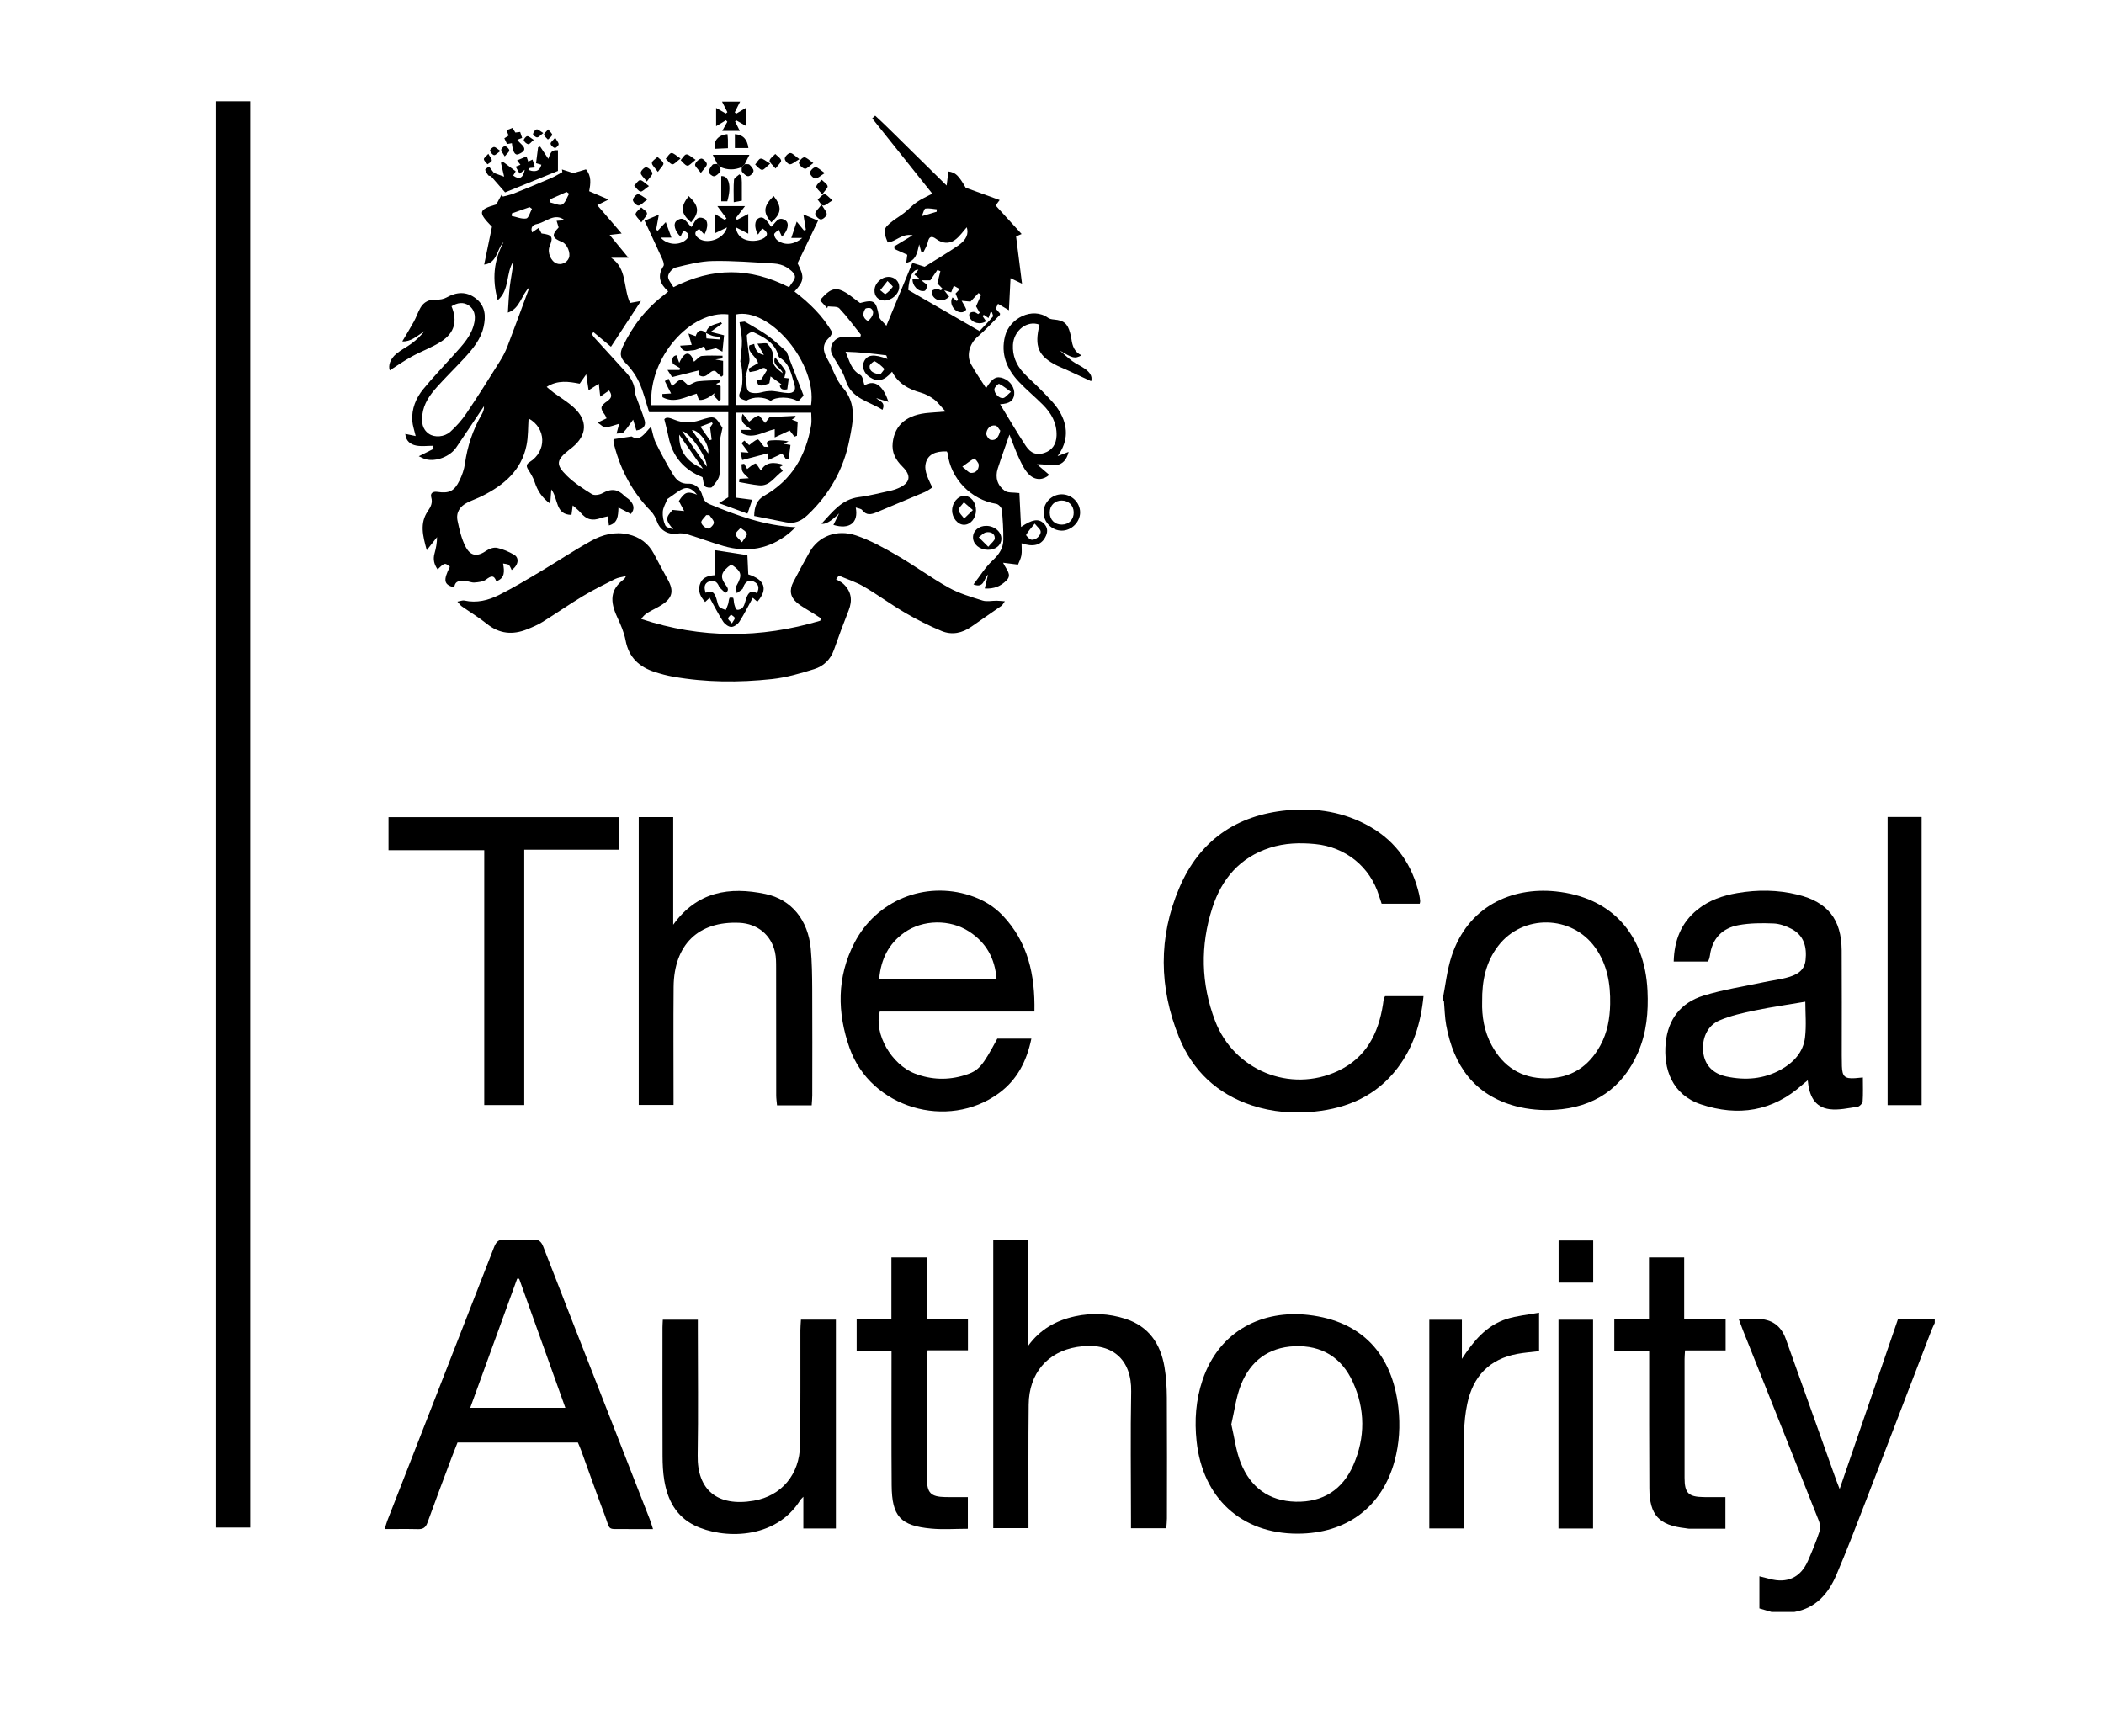 <?xml version="1.0" encoding="UTF-8"?>
<svg xmlns="http://www.w3.org/2000/svg" version="1.1" viewBox="0 0 1469.168 1212.579">
  <!-- Generator: Adobe Illustrator 28.7.0, SVG Export Plug-In . SVG Version: 1.2.0 Build 136)  -->
  <g>
    <g id="Layer_1">
      <g>
        <path d="M150.989,70.729h23.782v996.057h-23.782V70.729Z"/>
        <path d="M1236.989,1125.73c-2.684-.782-5.368-1.565-8.444-2.462v-22.428c2.678.67,4.876,1.171,7.047,1.77,12.366,3.411,21.772-.911,26.881-12.644,2.854-6.553,5.613-13.175,7.86-19.95.79-2.381.642-5.593-.289-7.947-17.489-44.23-35.162-88.387-52.788-132.563-.916-2.295-1.755-4.62-3.2-8.436h12.966q14.925,0,19.932,13.927c11.808,33.037,23.589,66.084,35.389,99.124.594,1.664,1.274,3.296,2.231,5.757,13.713-39.939,27.14-79.047,40.842-118.954h25.573v2.997c-.817,1.813-1.724,3.591-2.436,5.443-15.446,40.156-30.818,80.341-46.325,120.474-6.465,16.731-12.892,33.489-19.925,49.985-5.573,13.071-14.279,23.223-29.314,25.907h-16Z"/>
        <path d="M369.741,200.503c-5.835,5.485-6.458,14.902-15.1,17.803.437-6.247.618-12.277,1.345-18.24.717-5.882,1.986-11.698,2.571-17.663-5.455,8.269-2.506,20.006-10.994,27.23-4.013-14.31-2.896-27.699,4.106-40.626-4.989,5.041-4.27,14.661-13.593,15.784,1.855-9.001,3.594-17.442,5.444-26.42-9.893-10.155-9.626-11.923,3.054-15.608,1.228-2.276,2.446-4.534,3.664-6.791.303.444.605.888.908,1.333,2.572-.718,5.234-1.21,7.699-2.196,8.778-3.51,17.516-7.124,26.208-10.841,2.639-1.129,5.083-2.716,7.616-4.093-.096-.617-.192-1.233-.288-1.85,2.422.772,4.844,1.544,7.992,2.547,2.3-.68,5.442-1.609,8.784-2.598,3.943,4.722,3.27,9.797,2.237,15.256,4.175,1.8,8.21,3.54,13.53,5.834-3.468,1.735-5.978,2.99-7.853,3.928,5.373,6.249,10.971,12.761,17.008,19.782-2.4.281-5.376.63-8.381.983,3.868,4.704,8.079,9.824,13.123,15.958h-12.107c11.297,7.504,8.312,20.819,13.251,31.55,2.347-.428,5.014-.914,7.592-1.384-6.926,10.573-13.76,21.007-20.941,31.969-3.693-3.083-7.951-6.637-12.208-10.19-.404.429-.809.858-1.213,1.287.691.95,1.302,1.973,2.086,2.838,7.163,7.894,14.342,15.774,21.547,23.629,3.702,4.036,6.306,8.501,6.597,14.166.091,1.763.923,3.509,1.531,5.222,1.732,4.879,3.791,9.661,5.205,14.628,1.075,3.778-1.352,6.206-5.809,6.877-.72-2.417-1.432-4.803-2.252-7.553-2.723,3.674-4.486,6.556-6.792,8.908-.881.899-3.002.584-4.814.861.742-2.73,1.323-4.865,1.878-6.904-3.524.982-6.547,2.29-9.641,2.488-1.531.098-3.193-1.852-5.43-3.28,2.568-1.218,4.309-2.044,6.227-2.954-.534-1.172-.707-1.822-1.079-2.327-3.602-4.881-3.43-6.18,1.828-9.911,2.597-1.843,3.518-3.801.993-7.264-1.835,1.298-3.552,2.512-6.146,4.347-.341-3.102-.646-5.881-.989-9.009-1.945,1.241-4.028,2.57-7.129,4.548-.616-4.107-1.127-7.517-1.672-11.151-1.534,2.195-3.014,4.312-4.574,6.544-7.639-1.467-15.172-2.711-23.036,2.236,1.898,1.573,3.277,2.83,4.77,3.932,4.685,3.458,9.764,6.473,14.055,10.359,10.002,9.059,9.502,19.416-.896,27.925-.773.633-1.577,1.228-2.36,1.849-8.825,6.998-9.448,10.138-1.497,17.961,5.125,5.043,11.36,9.071,17.508,12.895,1.696,1.055,5.282.493,7.282-.618,6.114-3.399,10.59-3.098,15.488,1.846,1.042,1.052,2.452,1.739,3.495,2.789,3.052,3.073,3.904,6.368.959,9.811-2.745-1.426-5.275-2.74-8.675-4.506-.246,6.134-.505,10.896-6.677,12.534-.216-2.009-.412-3.836-.687-6.39-1.814.433-3.343.661-4.776,1.165-6.371,2.24-10.201,1.172-14.453-3.889-1.293-1.539-2.972-2.753-5.335-4.896-.395,2.95-.621,4.633-.886,6.611-11.464-.053-9.058-11.354-14.093-17.762-.255,3.479-.447,6.099-.732,9.987-5.975-4.358-8.955-9.298-10.902-15.222-.986-3.001-2.694-5.821-4.412-8.508-1.44-2.251-1.603-3.789.882-5.343,12.191-7.625,11.665-23.781-.693-30.499-.423,6.129-.203,12.504-1.408,18.597-3.48,17.592-15.745,27.933-30.919,35.534-3.418,1.712-7.062,2.972-10.485,4.676-5.18,2.58-7.993,6.953-6.798,12.632,1.315,6.251,2.762,12.746,5.709,18.312,3.58,6.76,8.375,6.849,14.597,2.522,1.991-1.385,5.125-2.382,7.365-1.885,4.096.907,8.132,2.686,11.792,4.795,3.876,2.233,3.048,7.389-1.651,10.688-.665-1.243-1.069-2.725-2.032-3.569-.781-.684-2.234-.602-3.964-.989.917,5.464,1.486,10.193-4.759,12.427-1.605-4.659-3.808-3.723-7.114-1.231-2.072,1.561-5.322,1.871-8.095,2.092-2.074.165-4.216-.908-6.356-1.074-3.572-.278-7.268-.458-7.753,4.489-7.322-1.849-7.889-4.847-3.102-14.381-3.367-3.008-3.702-2.947-8.542,1.814-2.405-3.459-3.323-6.95-2.176-11.062,1.038-3.72,1.757-7.53,1.765-11.492-2.164,2.755-4.328,5.51-7.172,9.129-2.777-10.089-5.04-18.823.757-27.294,2.027-2.962,3.512-5.736,2.367-9.68-.807-2.782,1.17-4.194,4.204-3.753,8.308,1.208,11.879-.42,15.54-7.94,1.792-3.682,3.234-7.741,3.797-11.774,1.702-12.207,5.504-23.605,11.641-34.266.966-1.679,1.77-3.451,1.65-5.841-1.12,1.649-2.248,3.292-3.358,4.947-5.334,7.948-10.615,15.931-16.008,23.838-4.304,6.311-13.942,10.088-21.125,8.296-1.634-.408-3.141-1.325-5.029-2.148,3.895-1.943,7.106-3.544,10.317-5.146l-.454-2.164c-3.907,0-7.925.573-11.69-.157-3.942-.764-7.241-3.139-7.598-8.15,2.41.505,4.535.951,7.241,1.518-.924-4.025-2.135-7.309-2.357-10.658-.554-8.374,2.542-15.856,7.69-22.146,6.842-8.359,14.363-16.163,21.588-24.209,6.011-6.694,12.332-13.198,14.098-22.54.868-4.589.043-8.856-3.873-11.609-3.949-2.776-8.153-1.894-12.108.517,4.252,10.346,2.186,18.578-7.301,24.703-6.38,4.12-13.726,6.715-20.418,10.395-5.4,2.97-10.468,6.543-15.42,9.681-1.094-3.241.098-7.811,4.622-11.592,3.292-2.752,7.284-4.652,10.737-7.235,3.282-2.455,6.269-5.304,8.914-8.609-5.102,3.433-9.687,7.604-15.514,7.195,2.837-4.815,5.619-9.284,8.137-13.898,1.667-3.054,2.745-6.434,4.461-9.456,2.436-4.291,6.248-6.084,11.297-5.824,2.296.118,4.942-.341,6.922-1.445,7.079-3.95,13.918-4.486,20.538.631,6.763,5.227,7.094,12.48,5.393,19.956-1.99,8.747-7.615,15.442-13.521,21.827-6.219,6.724-12.788,13.128-18.905,19.939-5.03,5.601-9.4,11.688-10.318,19.555-.611,5.236-.092,10.064,4.659,13.313,3.875,2.649,10.676,2.304,14.927-1.537,4.152-3.752,7.981-8.065,11.11-12.7,8.007-11.862,15.613-23.997,23.226-36.118,2.115-3.368,4.042-6.939,5.462-10.643,5.285-13.787,10.322-27.669,15.452-41.515ZM394.371,153.803c-7.25-5.572-12.974,1.385-19.494,2.65-2.84.551-4.608,2.459-3.314,5.828,1.475-1.011,2.875-1.97,4.55-3.118.895,1.687,1.489,2.807,2.056,3.876,7.461.892,8.326,2.342,5.562,9.167-1.641,4.052.922,10.239,4.883,11.79,3.314,1.298,7.308-.492,8.639-3.871,1.353-3.434-1.269-9.715-4.616-11.059-7.181-2.884-7.663-4.826-2.554-10.243-.403-1.317-.804-2.628-1.409-4.605,2.318-.169,4.007-.292,5.697-.415ZM371.469,145.841c-.552-.395-1.105-.791-1.657-1.186l-12.328,4.358c-.075.59-.15,1.18-.225,1.769,3.427.721,7.002,2.33,10.219,1.794,1.659-.276,2.681-4.368,3.991-6.736ZM397.37,135.299c-.574-.416-1.147-.833-1.721-1.249-3.796,1.687-7.592,3.374-11.389,5.061.03.769.061,1.538.091,2.307,2.8.578,6.266,2.427,8.225,1.402,2.285-1.195,3.254-4.903,4.793-7.52Z"/>
        <path d="M661.135,315.251c-8.226-.302-13.122,2.371-14.614,7.859-1.119,4.117-.089,8.227,4.513,17.318-1.687,1.041-3.329,2.359-5.195,3.155-11.179,4.77-22.431,9.372-33.613,14.137-3.804,1.621-7.19,2.469-10.215-1.535-.748-.99-2.666-1.098-4.466-1.767,2.096,10.7-4.393,15.576-15.59,12.173,1.223-2.488,2.416-4.915,3.964-8.065q-8.2,8.159-12.3,7.241c7.691-8.241,14.034-17.07,26.206-18.618,7.724-.982,15.314-3.032,22.95-4.672,1.454-.312,2.873-.868,4.25-1.449,8.494-3.582,9.724-8.654,3.169-15.126-4.818-4.757-7.642-9.916-6.829-16.821,1.49-12.667,10.157-19.729,25.672-20.811,3.132-.218,6.26-.494,11.231-.89-3.32-3.57-5.386-6.488-8.111-8.526-2.744-2.053-5.993-3.766-9.284-4.689-8.514-2.388-15.716-6.342-19.956-14.577-5.56,6.455-10.115,7.464-15.681,3.735-4.117-2.758-5.708-7.551-3.727-11.231,2.404-4.468,6.762-4.923,16.162-1.408-.391-1.128-.575-2.513-.929-2.558-9.33-1.183-18.678-2.228-28.314-2.476,2.775,6.354,3.916,12.776,10.377,16.249,1.784.959,1.994,4.841,2.875,7.244,8.267-5.027,13.703,2.294,16.737,11.51-3.183-.981-5.886-1.813-8.588-2.646,2.204,2.171,6.804,2.726,4.378,8.197-9.525-6.104-21.835-7.648-25.799-20.918-1.864-6.24-6.229-11.716-9.315-17.614-2.818-5.386,1.403-12.252,7.502-12.338,4.056-.057,8.112-.011,12.169-.011.127-.524.254-1.049.381-1.573-4.956-6.193-9.624-12.658-15.057-18.401-1.493-1.578-5.27-.999-7.999-1.41-.15.423-.3.846-.451,1.269-1.639-1.789-3.277-3.579-5.1-5.568,4.136-4.517,8.239-9.383,14.439-7.07,4.929,1.839,9.032,5.888,13.613,9.033,9.884-2.633,11.15-1.562,13.17,9.291.407,2.188,3.028,3.965,5.177,6.607,6.243-15.085,12.086-29.202,18.166-43.893,2.423.762,5.361,1.685,8.552,2.688,7.723-4.85,15.762-9.549,23.411-14.814,6.027-4.149,7.393-8.397,6.009-12.756-2.476,2.723-4.915,6.446-8.294,8.854-4.099,2.921-8.831,2.446-13.047-.69-3.09-2.299-4.956-1.975-5.857,2.239-.536,2.507-2.097,4.795-3.198,7.181-.456-.135-.911-.269-1.367-.404-.367-1.312-.734-2.624-1.468-5.244-1.403,6.055-2.251,11.36-9.063,12.932.321-2.418.586-4.415.753-5.676-3.143-1.417-6.003-2.706-8.862-3.995-.107-.598-.214-1.196-.322-1.794,3.92-2.373,7.84-4.745,12.96-7.844-7.676-1.476-11.806,4.626-17.437,5.05-3.438-8.543-3.195-9.786,3.403-14.945,2.618-2.047,5.552-3.692,8.157-5.754,3.038-2.404,5.684-5.335,8.849-7.536,3.078-2.141,6.598-3.648,10.718-5.859-14.033-17.585-27.987-35.069-41.941-52.554.688-.632,1.375-1.264,2.063-1.896,8.423,7.704,16.398,15.912,24.578,23.884,8.187,7.978,16.301,16.031,25.319,24.911.509-4.1.865-6.974,1.222-9.847,5.005.692,7.133,2.769,12.093,11.376,8.067,2.925,15.495,5.618,23.706,8.595-1.223,1.638-2.306,3.09-2.826,3.786,5.904,6.478,11.788,12.934,18.158,19.924-1.638.701-3.169,1.356-3.873,1.657,1.351,10.74,2.688,21.374,4.157,33.05-2.779-1.339-5.287-2.547-8.031-3.869-.345,6.9-.696,13.924-1.12,22.409-2.808-1.663-5.057-2.995-7.613-4.509-.355.758-.94,2.006-1.586,3.387,1.081,1.227,2.048,2.325,2.962,3.362-.039.447.063.9-.113,1.076-5.132,5.112-10.026,10.507-15.523,15.197-5.486,4.681-8.046,12.826-4.539,19.267,3.066,5.629,6.815,10.887,10.471,16.636,4.467-7.249,7.264-8.694,12.174-6.828,4.774,1.815,8.008,6.687,7.462,11.242-.538,4.49-3.338,6.425-9.858,6.814,5.954,9.726,11.684,19.601,17.96,29.115,3.565,5.403,7.83,6.589,12.849,4.921,5.497-1.826,8.399-5.976,8.61-12.086.304-8.81-3.692-15.75-9.642-21.702-5.413-5.415-11.351-10.32-16.617-15.866-8.488-8.94-12.861-19.427-9.714-31.931,3.122-12.403,19.068-20.697,30.044-12.793,1.11.799,2.754,1.056,4.183,1.181,6.753.59,9.464,2.767,11.178,9.283.38,1.446.775,2.904.969,4.382.63,4.786,2.071,9.067,7.037,11.357-4.718,2.532-6.106,2.088-15.174-3.386,2.889,2.48,5.638,5.152,8.707,7.384,2.815,2.047,6.123,3.417,8.942,5.459,2.978,2.157,5.357,4.871,4.254,8.599-6.01-2.784-11.827-5.492-17.658-8.17-1.966-.903-4.009-1.644-5.945-2.604-13.331-6.611-16.237-13.34-12.45-28.688-8.397-3.359-18.021,3.912-18.556,14.122-.385,7.37,2.237,13.824,7.097,19.168,4.246,4.668,9.186,8.701,13.53,13.288,4.215,4.451,8.851,8.789,11.898,13.997,5.815,9.938,6.501,20.391-1.348,31.209,3.055-1.178,4.993-1.926,7.681-2.962-1.25,5.42-4.248,8.784-8.916,9.281-3.994.426-8.172-.869-13.164-.622,2.883,2.485,5.767,4.97,8.573,7.389-3.982,3.506-9.333,4.156-13.851-.005-3.099-2.855-5.11-7.099-6.982-11.021-2.545-5.334-4.494-10.952-6.962-17.106-3.054,8.831-5.758,16.241-8.169,23.744-2.004,6.236-.209,11.845,4.938,15.532,2.196,1.573,5.927,1.008,10.168,1.576.348,7.089.747,15.207,1.162,23.654,7.859-5.321,12.107-5.984,15.746-2.576,3.191,2.989,3.042,6.462,1.027,10.002-3.036,5.333-8.28,6.725-16.408,3.987,0,2.951.35,5.737-.103,8.386-.416,2.429-1.699,4.71-2.385,6.497-3.771-.473-6.472-.811-10.417-1.306,2.441,5.093,6.354,8.303,2.419,12.313-3.983,4.059-8.779,6.102-15.216,5.68.79-3.37,1.418-6.05,2.282-9.733-3.188,3.346-2.785,9.728-10.16,6.893,4.412-5.666,8.214-11.992,13.421-16.799,4.54-4.191,7.402-8.597,7.434-14.509.038-6.973-.345-13.973-1.065-20.907-.158-1.519-2.351-3.809-3.878-4.053-17.577-2.802-31.893-17.555-33.976-35.412-.036-.307-.267-.591-.565-1.218ZM649.579,195.774h-6.177c2.172,1.875,3.91,2.687,3.95,3.574.059,1.297-.884,3.613-1.779,3.815-4.281.965-8.719-3.678-8.383-8.626,1.409.225,2.786.446,4.164.666.124-.299.248-.597.372-.896-1.005-.775-2.01-1.55-3.206-2.473.894-1.106,1.769-2.188,2.771-3.428-3.746-.564-6.496,5.101-7.107,14.073,16.383,9.449,32.917,18.985,49.786,28.715,3.31-3.518,6.45-6.694,9.328-10.092.423-.5-.365-2.054-.671-3.097-.031-.107-.602-.056-.893-.076-.478,1.331-.948,2.642-1.503,4.189-1.347-.935-2.295-1.593-3.244-2.251l-.93.824c.824,1.209,1.648,2.417,2.479,3.635-3.87,2.769-9.92,1.297-11.556-2.893-.315-.808-.327-2.259.171-2.733.682-.65,2.025-.966,3.01-.842.995.125,1.9.963,2.844,1.489.381-.291.762-.581,1.142-.872-.958-1.686-1.917-3.371-2.585-4.547,1.221-2.776,2.381-5.414,3.54-8.052-.614-.404-1.227-.807-1.841-1.211-2.1,2.244-4.199,4.488-5.592,5.976-2.301-.219-4.077-.389-6.176-.589,1.555,2.793,2.613,4.329,3.186,6.028.118.35-1.496,1.731-2.451,1.916-4.536.878-8.976-4.258-7.779-8.846.122-.468.414-.892.689-1.467,1.277,1.146,2.036,1.828,2.795,2.509.385-.217.769-.434,1.154-.651-.582-1.434-1.164-2.867-1.84-4.534.755-.799,1.717-1.819,2.935-3.109-1.61-.891-2.858-1.581-4.188-2.317-.684,1.748-1.247,3.183-1.79,4.57-1.396-.402-2.415-.695-4.893-1.408,1.812,2.319,2.637,3.375,3.451,4.418-3.726,3.709-8.83,3.49-11.429-.578-.596-.933-.818-2.742-.295-3.569.494-.78,2.182-1.003,3.37-1.083.852-.057,1.746.527,2.621.825.352-.392.703-.784,1.055-1.177-1.299-1.343-2.597-2.686-3.531-3.652.699-2.859,1.395-5.709,2.091-8.559-.692-.269-1.383-.538-2.075-.808-1.609,2.325-3.218,4.65-4.992,7.213ZM698.468,300.743c-.866-.957-2-3.373-3.444-3.575-3.66-.512-5.916,2.222-6.33,5.484-.18,1.413,1.693,4.196,3.034,4.481,3.752.799,5.551-1.919,6.741-6.39ZM671.958,325.888c2.941,2.265,4.315,4.195,5.851,4.333,3.573.321,5.669-2.284,5.647-5.539-.011-1.579-2.832-4.626-3.116-4.484-2.511,1.256-4.738,3.079-8.382,5.69ZM705.911,273.614c-3.522-2.484-5.731-4.359-8.263-5.547-.481-.226-3.033,2.147-3.248,3.535-.468,3.017,3.456,6.969,6.208,6.361,1.477-.327,2.639-2.081,5.302-4.349ZM614.681,261.523c.806-1.087,3.056-3.632,2.823-3.884-1.939-2.097-4.2-4.028-6.71-5.358-.511-.271-3.538,2.168-3.577,3.415-.122,3.867,2.968,5.041,7.464,5.826ZM722.518,365.65c-2.665,3.329-4.644,5.429-6.003,7.873-.219.394,2.175,3.102,3.621,3.377,3.065.582,7.058-3.173,6.492-5.959-.297-1.462-1.976-2.644-4.11-5.29ZM606.028,224.208c3.856-3.182,4.795-6.901,2.18-8.777-.889-.638-3.608-.415-4.048.3-1.863,3.032-2.023,6.136,1.868,8.477ZM654.047,147.863l.09-1.689c-2.654-.252-5.368-.914-7.928-.536-.901.133-1.426,2.813-2.586,5.337,4.523-1.35,7.473-2.23,10.424-3.111Z"/>
        <path d="M583.807,404.569c1.69,1.025,3.612,1.802,5.03,3.119,5.667,5.266,6.593,11.481,3.742,18.64-3.615,9.075-7.018,18.241-10.244,27.462-2.402,6.867-7.303,11.472-13.779,13.494-9.626,3.005-19.503,5.898-29.474,6.967-23.058,2.473-46.205,2.386-69.161-1.695-4.244-.754-8.452-1.884-12.56-3.201-10.935-3.504-18.303-10.148-20.529-22.102-1.047-5.624-3.456-11.095-5.885-16.34-5.017-10.831-5.116-19.168,4.87-26.51.352-.259.514-.777,1.367-2.132-3.152.821-5.641,1.044-7.718,2.087-7.567,3.799-15.185,7.558-22.431,11.918-9.551,5.747-18.697,12.16-28.167,18.047-3.368,2.094-7.097,3.674-10.794,5.16-10.041,4.037-19.358,3.226-28.1-3.806-5.554-4.468-11.727-8.167-17.576-12.275-.866-.608-1.478-1.577-3.007-3.256,2.267-.39,3.66-1.037,4.848-.769,8.612,1.943,16.745-.148,24.203-3.87,10.1-5.04,19.786-10.937,29.503-16.712,11.724-6.968,23.08-14.582,35.009-21.169,7.767-4.289,16.358-6.504,25.525-4.488,8.165,1.796,14.198,6.233,18.117,13.603,3.199,6.016,6.385,12.041,9.694,17.997,4.402,7.925,3.33,12.866-4.259,17.71-3.078,1.965-6.449,3.467-9.592,5.338-1.736,1.033-3.275,2.395-4.675,4.486,41.792,13.831,83.375,13.646,124.997,1.223.15-.567.301-1.135.451-1.702-1.689-1.099-3.373-2.206-5.069-3.295-3.908-2.511-8.134-4.644-11.658-7.609-4.765-4.009-5.414-8.88-2.535-14.393,3.693-7.072,7.438-14.122,11.393-21.049,6.26-10.964,18.93-16.108,32.551-11.474,9.96,3.388,19.401,8.647,28.556,13.961,12.228,7.097,23.667,15.572,36.009,22.444,7.294,4.061,15.582,6.469,23.618,9.002,2.995.944,6.547.088,9.843.131,1.631.021,3.26.22,5.75.4-1.242,1.692-1.648,2.659-2.376,3.17-6.939,4.873-13.974,9.611-20.899,14.504-6.461,4.564-13.67,6.05-20.837,3.105-8.712-3.579-17.195-7.89-25.337-12.637-9.912-5.78-19.186-12.651-29.089-18.448-5.437-3.183-11.601-5.127-17.438-7.629-.629.865-1.258,1.729-1.887,2.594Z"/>
        <path d="M967.172,695.698h26.833c-1.857,18.831-7.085,35.752-18.33,50.428-14.484,18.903-34.391,27.764-57.566,30.141-14.903,1.529-29.641.413-43.919-4.294-24.251-7.994-41.385-24.117-50.883-47.55-14.053-34.672-14.542-69.933.191-104.432,14.014-32.815,39.634-50.786,75.385-54.125,20.448-1.91,39.902,1.217,57.813,11.477,18.534,10.617,29.576,26.88,34.33,47.544.335,1.454.486,2.955.646,4.443.049.459-.157.945-.316,1.793h-26.588c-.618-1.856-1.275-3.704-1.85-5.577-6.223-20.304-23.379-34.041-44.603-36.095-10.737-1.039-21.299-.704-31.6,2.609-20.931,6.732-33.658,21.76-40.175,41.961-8.496,26.334-7.96,52.931,1.892,78.802,13.219,34.711,52.477,50.638,85.709,35.155,19.71-9.183,28.395-26.157,31.576-46.676.203-1.312.327-2.637.578-3.939.089-.461.445-.87.874-1.665Z"/>
        <path d="M455.98,1067.855c-6.908,0-12.985.058-19.061-.012-13.655-.158-10.317,1.679-14.889-10.375-5.602-14.77-10.814-29.687-16.219-44.531-.673-1.848-1.496-3.642-2.291-5.559h-84.045c-1.388,3.544-2.814,7.055-4.142,10.602-5.655,15.107-11.378,30.19-16.841,45.366-1.228,3.412-3.057,4.652-6.587,4.562-7.451-.19-14.911-.058-23.28-.058.795-2.579,1.201-4.274,1.829-5.882,24.859-63.671,49.762-127.325,74.552-191.023,1.462-3.756,3.297-5.578,7.606-5.323,6.474.384,12.999.33,19.481.016,4.03-.195,5.861,1.37,7.285,5.047,13.447,34.742,27.081,69.411,40.651,104.106,11.267,28.809,22.525,57.621,33.765,86.44.701,1.798,1.217,3.668,2.185,6.623ZM362.516,893.02c-.46-.02-.92-.041-1.381-.061-10.878,29.928-21.755,59.856-32.789,90.212h66.434c-10.906-30.474-21.585-60.313-32.264-90.151Z"/>
        <path d="M525.257,349.027c-1.157,3.382-2.098,6.134-3.309,9.672-6.387-2.34-12.471-4.569-19.913-7.296,2.962-1.88,4.569-2.9,6.503-4.127v-59.445h-55.277c-2.351-7.247-3.994-14.362-6.982-20.861-2.305-5.014-5.772-9.782-9.692-13.687-3.823-3.807-3.789-6.891-1.659-11.358,6.866-14.401,16.309-26.629,29.103-36.229.776-.582,1.483-1.257,2.566-2.182-5.696-5.13-7.927-10.741-3.323-17.679.658-.991-.073-3.266-.717-4.697-3.939-8.76-8.038-17.449-12.481-27.016,2.597-1.094,5.888-2.482,9.986-4.209-.775,4.249-1.35,7.396-1.924,10.543l1.178.652c1.688-1.816,3.377-3.632,5.567-5.989,1.318,3.596,2.561,6.988,3.959,10.803h-7.547c4.73,5.304,13.25,5.777,17.969,1.27,2.517-2.404,1.977-4.388-1.892-6.115-.39.643-.835,1.297-1.197,1.994-.344.661-.603,1.367-.954,2.18-3.985-3.735-5.439-8.98-2.805-11.025,5.406-4.198,7.239,1.786,10.401,4.292,2.281-2.963,3.181-8.219,8.624-6.004,3.109,1.265,3.183,6.201.427,11.267-1.208-1.291-2.363-2.526-3.603-3.85-3.338,1.684-3.488,3.7-1.138,5.928,5.614,5.324,18.356,1.481,20.508-7.042-3.082,1.486-5.608,2.705-8.537,4.118v-13.547c2.609,1.55,4.822,2.864,7.034,4.179.386-.343.772-.686,1.158-1.029-2.008-2.709-4.016-5.419-6.361-8.582h19.29c-2.298,2.996-4.399,5.734-6.5,8.473.313.368.626.736.939,1.104,2.492-1.312,4.984-2.624,7.836-4.127v13.779c-2.923-1.495-5.606-2.867-8.574-4.386.515,6.085,5.432,9.686,12.58,9.391,2.255-.093,4.728-.653,6.649-1.773,3.035-1.768,3.637-4.15-.889-6.935-.962,1.403-1.95,2.844-2.97,4.33-2.698-4.753-2.508-9.692.319-11.363,2.689-1.59,4.949-.08,8.813,5.917,3.045-2.184,4.737-7.913,9.99-4.499,2.984,1.939,1.768,7.335-2.387,11.405-.646-1.397-1.244-2.688-2.256-4.876-1.355,1.326-3.152,2.295-3.168,3.292-.021,1.359.991,3.162,2.128,4.037,5.029,3.871,11.674,3.344,17.467-1.558h-7.65c1.277-3.853,2.425-7.32,3.782-11.414,1.952,2.396,3.472,4.261,4.993,6.127.469-.127.938-.255,1.406-.382-.532-3.305-1.064-6.611-1.732-10.763,3.807,1.629,7.183,3.074,10.235,4.379-5.055,10.496-9.849,20.45-14.315,29.723,4.96,9.659,4.608,12.448-2.141,19.75,10.397,8.033,19.86,16.972,26.456,28.776-.739,1.171-1.236,2.481-2.158,3.332-4.907,4.532-4.663,9.251-1.465,14.757,3.839,6.61,5.941,14.566,10.836,20.154,10.124,11.558,7.163,24.068,4.684,36.596-4.053,20.482-13.875,37.911-29.099,52.375-4.483,4.259-9.124,6.419-15.237,5.172-7.286-1.487-14.585-2.91-22.158-4.416.134-6.463,1.792-11.181,6.999-14.121,19.293-10.894,29.167-28.062,32.775-49.321.458-2.698.063-5.54.063-8.712h-52.767v59.341c3.755.49,7.416.967,11.554,1.507ZM454.821,282.924h53.751v-63.356c-25.778-3.063-55.91,29.628-53.751,63.356ZM513.67,219.656v63.185h52.679c4.387-28.809-28.968-68.649-52.679-63.185ZM550.967,200.582c1.511-2.594,4.436-5.364,4.106-7.67-.344-2.404-3.518-4.874-6.021-6.367-2.478-1.479-5.631-2.324-8.544-2.496-14.269-.843-28.57-2.037-42.833-1.759-8.674.169-17.387,2.433-25.89,4.533-2.244.554-5.089,3.879-5.278,6.132-.204,2.424,2.389,5.083,3.741,7.601,27.241-13.854,53.234-13.951,80.719.027Z"/>
        <path d="M1300.793,752.464c0,5.965.229,11.419-.164,16.828-.096,1.323-2.098,3.394-3.447,3.591-6.502.95-13.228,2.537-19.599,1.73-10.621-1.346-14.336-9.603-15.274-20.167-1.571,1.283-2.674,2.111-3.696,3.029-20.829,18.715-44.896,22.38-70.761,13.81-20.272-6.717-26.512-24.757-24.725-42.975,1.638-16.704,10.719-28.149,26.372-32.98,13.749-4.243,28.143-6.414,42.267-9.428,5.198-1.109,10.515-1.733,15.644-3.083,6.476-1.705,12.523-4.38,13.369-12.238.974-9.047-.981-17.178-9.633-21.792-3.871-2.065-8.435-3.704-12.751-3.878-8.088-.325-16.381-.298-24.304,1.142-11.395,2.071-18.521,9.281-20.086,21.208-.108.821-.336,1.63-.561,2.43-.131.468-.368.906-.752,1.821h-23.987c.412-14.888,5.19-27.095,16.591-36.288,8.126-6.552,17.659-9.808,27.82-11.549,14.122-2.419,28.212-2.298,42.124,1.116,21.052,5.165,30.605,17.246,30.754,38.892.168,24.467.043,48.936.054,73.405.001,2.496.019,4.994.104,7.489.247,7.236,2.014,8.854,9.117,8.389,1.478-.097,2.952-.266,5.523-.503ZM1260.607,699.561c-12.019,2.04-23.641,3.686-35.11,6.068-8.4,1.744-16.953,3.621-24.791,6.957-8.671,3.691-12.506,12.825-11.347,22.466,1.028,8.554,6.457,14.683,16.125,16.743,13.21,2.814,26.196,1.852,38.221-4.908,8.81-4.953,15.481-12.138,16.696-22.365,1.009-8.501.207-17.216.207-24.96Z"/>
        <path d="M722.314,706.405h-107.977c-4.232,15.534,8.123,37.072,24.615,43.371,11.413,4.359,23.128,4.711,34.771,1.066,9.827-3.077,12.146-5.98,22.677-25.495h23.782c-3.269,15.782-9.956,28.781-22.67,38.087-35.815,26.216-89.522,10.21-104.242-31.448-8.745-24.749-9.034-49.628,3.368-73.587,15.287-29.535,49.082-43.307,80.699-33.05,8.7,2.822,16.448,7.329,22.768,13.975,17.691,18.603,22.725,41.4,22.211,67.08ZM613.906,683.718h81.953c-1.083-14.593-7.354-25.496-19.08-33.139-13.387-8.726-32.341-8.487-45.292.675-10.947,7.744-16.39,18.608-17.581,32.464Z"/>
        <path d="M789.732,1067.287v-7.117c-0-29.456-.425-58.921.138-88.366.426-22.296-13.196-35.124-37.796-31.131-20.796,3.375-33.515,18.552-33.764,40.096-.307,26.457-.117,52.92-.141,79.381-.002,2.136-0,4.272-0,7.056h-24.606v-201.111h24.307v73.864c8.369-11.61,19.531-17.832,32.839-20.72,11.819-2.565,23.565-1.945,35.003,1.709,16.349,5.223,24.677,17.443,27.415,33.704,1.181,7.013,1.607,14.222,1.652,21.346.181,28.124.083,56.25.056,84.375-.002,2.126-.262,4.252-.438,6.915h-24.666Z"/>
        <path d="M566.782,771.923h-24.207c-.212-2.488-.567-4.731-.57-6.974-.038-29.637-.002-59.274-.057-88.911-.007-3.647.028-7.392-.742-10.921-2.67-12.235-12.354-20.098-24.912-20.667-28.579-1.296-45.671,15.217-45.927,44.797-.217,25.14-.05,50.283-.053,75.424-0,2.142,0,4.283,0,6.989h-24.303v-201.029h24.08v75.156c16.682-23.264,39.296-26.713,64.37-21.483,18.173,3.79,29.884,18.244,31.69,38.349.831,9.26.957,18.602,1.005,27.908.13,24.808.053,49.617.027,74.425-.002,2.112-.238,4.224-.401,6.936Z"/>
        <path d="M1007.247,698.745c2.062-10.368,3.098-21.072,6.372-31.042,11.309-34.437,41.495-48.362,72.589-45.189,39.147,3.995,62.34,30.011,64.198,69.361.701,14.84-.622,29.277-6.545,42.971-10.997,25.428-30.983,38.544-58.219,40.213-8.991.551-18.465-.226-27.154-2.525-28.908-7.646-43.473-28.353-48.651-56.631-1.012-5.529-1.079-11.232-1.582-16.854l-1.009-.304ZM1034.948,699.476c-.298,10.185,1.403,20.807,6.68,30.541,8.123,14.983,20.602,23.081,37.949,23.077,17.346-.004,29.751-8.116,37.936-23.092,4.906-8.977,6.618-18.819,6.818-28.844.279-14.01-1.986-27.503-10.366-39.306-16.328-22.998-50.78-23.625-67.888-1.185-8.559,11.226-11.297,24.214-11.128,38.81Z"/>
        <path d="M906.029,1071.063c-39.2.006-66.234-24.918-70.471-64.477-1.568-14.644-.557-28.902,4.139-42.811,11.869-35.151,42.482-49.07,73.937-45.472,37.315,4.269,58.613,27.247,62.812,64.811,1.409,12.602.658,24.937-2.609,37.069-8.696,32.285-33.63,50.875-67.809,50.88ZM859.791,994.681c2.198,9.281,3.262,18.687,6.675,27.145,6.797,16.843,19.582,26.467,38.327,26.91,19.121.452,32.718-8.498,40.219-25.624,8.397-19.171,8.325-38.988-.393-58.045-7.793-17.034-21.665-25.683-40.691-24.896-18.237.754-30.788,10.373-37.378,26.842-3.45,8.622-4.53,18.19-6.759,27.668Z"/>
        <path d="M432.376,570.658v22.738h-66.302v178.319h-27.934v-177.989h-66.849v-23.068h161.084Z"/>
        <path d="M559.282,921.592h24.4v145.85h-22.724v-22.162c-1.327,1.424-1.791,1.785-2.082,2.254-17.489,28.165-54.468,27.317-73.924,17.736-12.916-6.361-18.875-17.875-21.11-31.48-.911-5.546-1.174-11.249-1.195-16.883-.113-29.964-.059-59.93-.048-89.894.001-1.635.137-3.27.232-5.414h24.454v6.91c0,29.299.373,58.604-.116,87.895-.401,23.987,13.641,36.021,39.139,31.637,19.49-3.351,32.034-18.427,32.348-38.713.415-26.796.173-53.601.243-80.403.006-2.282.233-4.563.383-7.333Z"/>
        <path d="M1176.02,921.144h28.941v21.941h-28.346c-.14,2.519-.322,4.292-.323,6.065-.017,27.626-.026,55.253-.004,82.879.009,10.632,2.639,13.31,13.225,13.487,4.948.083,9.898.014,15.3.014v22.077c-8.616,0-17.032.01-25.448-.016-.824-.003-1.644-.255-2.472-.347-18.467-2.053-25.066-9.125-25.192-27.906-.2-29.788-.103-59.579-.131-89.368-.002-1.955-0-3.909-0-6.522h-24.34v-22.217h24.209v-43.094h24.58v43.007Z"/>
        <path d="M622.525,943.225h-24.339v-22.054h24.263v-43.059h24.599v42.935h28.841v21.964h-28.163c-.183,2.303-.441,4.047-.443,5.791-.024,27.953-.036,55.906-.002,83.86.012,9.963,2.695,12.64,12.799,12.845,5.105.103,10.213.018,15.744.018v22.119c-8.729,0-17.211.648-25.56-.126-21.557-2-27.478-8.538-27.643-30.232-.222-29.116-.082-58.236-.096-87.353-.001-1.951-0-3.901-0-6.707Z"/>
        <path d="M1074.693,916.713v26.886c-5.276.643-10.225.997-15.075,1.882-19.63,3.584-31.043,15.711-35.064,34.859-1.358,6.464-2.084,13.166-2.175,19.771-.279,20.293-.111,40.592-.117,60.888-.001,1.956-0,3.913-0,6.382h-24.217v-145.713h22.746v27.326c8.079-12.387,16.99-23.292,31.214-27.869,6.969-2.243,14.458-2.871,22.688-4.412Z"/>
        <path d="M1341.812,771.784h-23.748v-201.25h23.748v201.25Z"/>
        <path d="M1088.245,921.63h24.148v145.829h-24.148v-145.829Z"/>
        <path d="M454.574,298.038c1.162,4.046,1.701,7.884,3.327,11.188,3.717,7.558,7.718,15.006,12.099,22.197,2.278,3.739,5.213,6.63,10.768,6.383,4.993-.222,8.538,3.669,9.786,8.578.793,3.12,2.426,4.701,5.273,5.873,18.794,7.732,37.76,14.781,59.684,15.941-1.972,1.834-3.124,3.034-4.404,4.076-13.706,11.163-29.156,13.885-45.952,9.024-8.285-2.398-16.371-5.472-24.625-7.986-2.37-.722-5.101-1.102-7.508-.698-6.324,1.063-12.035-2.235-14.189-8.247-.953-2.66-2.389-5.417-4.343-7.407-12.681-12.908-20.901-28.231-25.48-45.616-.296-1.122-.489-2.276-.649-3.426-.064-.456.093-.942.127-1.23,3.926-.596,7.738-1.174,12.549-1.904,6.154,3.918,9.199-2.571,13.537-6.747ZM486.763,345.468c-4.693-5.513-7.906-5.904-13.363-2.162-2.653,1.819-5.265,3.699-7.411,5.21-1.174,3.068-2.956,5.872-3.176,8.794-.24,3.185.434,6.724,1.766,9.624.681,1.484,3.671,1.909,5.617,2.813-5.563-6.394-5.676-8.21-.503-13.642,2.308.219,4.498.426,8.033.761-1.764-3.33-2.733-5.158-3.692-6.968,4.119-6.34,5.885-7.032,12.73-4.43ZM495.357,359.735c-.739-.005-1.479-.01-2.218-.014-1.252,1.766-3.682,3.717-3.441,5.248.266,1.691,2.845,3.879,4.677,4.161,1.229.189,3.993-2.485,4.102-4.018.122-1.71-1.984-3.578-3.12-5.377ZM518.094,378.703c1.704-2.818,3.77-4.749,3.426-6.039-.431-1.614-2.841-2.702-4.397-4.017-1.232,1.499-3.456,3.018-3.424,4.49.033,1.528,2.248,3.009,4.395,5.566Z"/>
        <path d="M490.545,333.243c-12.582-4.964-21.026-14.192-23.77-28.319-.688-3.54-1.672-7.023-2.887-12.052,1.235-2.191,4.672-.727,7.183.286,5.902,2.381,11.576,2.248,17.506.375,10.596-3.347,10.622-3.266,15.921,5.328-.815,4.255-1.934,7.691-2.042,11.158-.222,7.123.632,14.314-.055,21.371-.303,3.112-3.016,6.191-5.218,8.791-.634.748-3.985.405-4.864-.557-1.156-1.266-1.1-3.637-1.774-6.382ZM490.876,327.338c-5.531-7.927-11.063-15.853-16.594-23.78-.324,12.029,6.027,19.36,16.594,23.78ZM493.575,325.905c.119-6.799-12.063-24.142-17.259-24.782,5.775,8.292,11.177,16.049,17.259,24.782ZM494.523,316.71c1.239-5.995-6.328-16.498-11.373-16.366,3.749,5.395,7.256,10.441,11.373,16.366ZM497.66,295.84c-.196-.303-.391-.606-.587-.909-2.447.915-4.894,1.83-8.014,2.997,2.542,3.634,4.577,6.544,6.613,9.454.418-.128.835-.255,1.253-.383-.323-2.574-.647-5.147-1.069-8.511.259-.379,1.032-1.513,1.805-2.647Z"/>
        <path d="M499.05,384.2c8.385,1.291,15.252,2.349,22.829,3.516.207,4.452.417,8.99.622,13.417,11.659,3.74,13.913,10.359,6.331,19.081-1.118-.959-2.245-1.927-3.196-2.743-3.126,5.698-5.906,11.329-9.269,16.588-1.168,1.826-3.777,3.764-5.73,3.766-1.945.002-4.539-1.944-5.716-3.767-3.397-5.261-6.224-10.89-9.405-16.608-.918.861-1.937,1.818-3.138,2.944-3.186-3.574-5.117-7.233-3.775-11.911,1.34-4.672,4.891-6.421,10.448-6.78v-17.503ZM510.586,394.16c-6.971,5.12-7.959,8.326-4.394,13.606,1.353,2.004,3.648,4.136.554,6.183-.437.289-2.874-2.431-4.376-3.77-.115-.102-.163-.289-.221-.444-1.231-3.316-3.576-5.029-6.985-3.695-3.463,1.355-3.693,4.261-2.409,7.947,5.506-2.421,6.701,1.348,7.829,5.3.454,1.591.734,3.469,1.771,4.59,1.033,1.117,2.916,1.449,4.426,2.125.56-1.378,1.233-2.723,1.648-4.144.413-1.414.396-2.975.96-4.307.138-.327,2.533-.256,2.636.051.475,1.415.328,3.03.746,4.474.402,1.386,1.012,3.533,1.915,3.751,1.193.287,3.26-.608,4.049-1.667,1.137-1.524,1.523-3.633,2.122-5.526,1.216-3.842,2.774-7.039,7.638-4.385,2.139-3.856,1.02-6.68-2.299-8.155-3.326-1.478-5.741.277-7.035,3.561-.244.619-.36,1.413-.814,1.798-1.209,1.024-2.569,1.868-3.87,2.784-.127-1.704-.964-3.807-.265-5.046,4.283-7.592,3.857-9.99-3.626-15.033ZM511.081,435.346c1.028-1.869,2.171-3.02,1.957-3.798-.26-.943-1.666-1.571-2.576-2.335-.731.902-2.007,1.787-2.035,2.71-.026.855,1.281,1.75,2.654,3.423Z"/>
        <path d="M1112.485,866.307v29.423h-24.158v-29.423h24.158Z"/>
        <path d="M344.92,120.783c1.96.711,3.92,1.422,7.112,2.58-.869-3.759-1.552-6.711-2.235-9.663.399-.298.798-.595,1.198-.893,2.913,2.183,5.827,4.366,9.1,6.819-.523.895-1.127,1.925-1.725,2.947,4.061,3.127,6.918,1.905,8.047-4.034-1.321.992-2.215,1.664-3.593,2.7-.878-1.551-1.72-3.038-2.753-4.862,1.366-.541,2.349-.931,3.344-1.325-.677-.878-1.344-1.742-2.34-3.034,2.304-.978,4.229-1.795,6.56-2.783.468,1.364.84,2.451,1.239,3.616.914-.445,1.767-.862,2.97-1.448.584,1.872,1.104,3.537,1.725,5.527-1.551.16-2.6.269-3.649.377-.333.414-.666.829-.999,1.243.759.26,1.5.619,2.28.763,3.341.615,5.798-.243,6.821-4.269-1.479-.425-2.613-.75-3.713-1.066.495-3.845.962-7.472,1.43-11.099.487-.165.974-.331,1.462-.496,1.804,2.715,3.608,5.429,5.677,8.543,1.843-5.422,2.714-6.167,6.718-6.009v14.436c-12.166,4.943-24.113,9.798-36.897,14.993-2.934-3.359-6.424-7.355-9.913-11.35.712-.737,1.424-1.475,2.136-2.212Z"/>
        <path d="M540.969,305.483v-5.777c-7.736,1.673-15.187,7.316-23.162,2.804-.02-.765-.041-1.53-.061-2.295h6.768c-2.957-3.214-8.465-4.331-5.906-11.235,1.924,2.348,3.361,4.102,4.501,5.494,2.243-1.581,4.174-3.692,6.464-4.207.983-.221,2.712,2.874,4.688,5.131.745-.978,1.722-2.26,3.124-4.101,5.607-.272,11.809-.573,18.01-.874.076.292.152.584.227.876-.891.586-1.783,1.172-2.671,1.757,1.197.443,2.391.887,4.048,1.504-.17,3.26-.338,6.504-.507,9.749-.585.21-1.171.421-1.756.631-.979-1.266-1.958-2.532-3.331-4.308-2.437,1.133-5.987,2.783-10.436,4.851Z"/>
        <path d="M536.111,321.426v-4.85c-5.494,1.442-11.356,2.981-17.835,4.682-.527-2.398-.822-3.738-1.221-5.555,2.727.202,4.557.338,5.626.417-1.552-2.115-3.219-4.387-4.886-6.659l2.006-1.766c1.176,1.116,2.353,2.233,3.33,3.16,1.798-1.309,3.672-3.249,5.937-3.984.715-.232,2.479,2.76,4.465,5.107.208.01,1.667.079,3.29.155-2.62-2.845-1.261-4.361,1.674-4.587,3.922-.302,7.885-.075,12.091.683-1.068.578-2.137,1.157-3.245,1.757,1.325.21,2.677.424,4.632.733-.419,3.285-.811,6.356-1.203,9.427-.622.218-1.243.435-1.865.653-.767-1.149-1.535-2.298-2.752-4.121-2.16,1.021-5.658,2.674-10.044,4.747Z"/>
        <path d="M516.353,334.364c1.883-.114,3.767-.228,6.494-.394-1.706-1.762-3.453-2.985-4.342-4.662-.755-1.424-.52-3.372-.723-5.088l1.878-.37c.744,1.325,1.488,2.651,2.073,3.692,1.891-1.372,3.654-3.185,5.778-3.861.622-.198,2.274,2.839,3.848,4.913,3.27-6.147,9.088-6.044,15.819-3.955-1.016.57-1.785,1.002-2.666,1.496.681.893,1.381,1.812,2.101,2.756-5.61,3.646-8.793,10.762-16.497,10.04-4.702-.441-9.347-1.495-14.018-2.274.085-.765.169-1.529.254-2.294Z"/>
        <path d="M507.92,78.368c-1.14-2.264-2.281-4.527-3.732-7.408h12.623c-1.364,2.72-2.553,5.091-3.742,7.462.335.316.67.631,1.006.947,2.128-1.265,4.257-2.529,6.87-4.082v12.692c-2.42-1.391-4.575-2.63-6.73-3.869-.311.213-.623.426-.934.639,1.015,2.038,2.031,4.077,3.321,6.668h-12.277c1.309-2.361,2.433-4.388,3.557-6.416-.334-.335-.668-.67-1.003-1.005-2.113,1.275-4.227,2.549-6.831,4.119v-12.724c2.432,1.385,4.591,2.615,6.751,3.844.374-.289.747-.578,1.121-.868Z"/>
        <path d="M728.708,357.866c-.035-6.889,5.771-12.676,12.7-12.657,6.956.018,12.79,5.762,12.814,12.616.023,6.716-6.013,12.746-12.768,12.755-6.854.009-12.711-5.834-12.746-12.713ZM741.554,366.374c4.914-.084,8.331-3.728,8.182-8.723-.141-4.728-3.571-8.069-8.31-8.094-5-.027-8.451,3.445-8.422,8.472.03,5.009,3.535,8.431,8.55,8.345Z"/>
        <path d="M500.874,114.507c-.917-1.855-1.835-3.71-3.15-6.37h25.563c-1.312,2.617-2.293,4.575-3.274,6.533-.673.671-1.346,1.342-2.019,2.012-5.059,2.126-10.097,2.188-15.112-.145-.669-.676-1.339-1.353-2.009-2.03Z"/>
        <path d="M681.518,356.396c-.028,5.508-3.791,10.061-8.335,10.084-4.417.022-8.393-4.806-8.34-10.126.054-5.334,4.018-10.048,8.458-10.058,4.578-.01,8.245,4.498,8.217,10.1ZM679.342,356.191c-2.734-2.352-4.518-3.886-6.302-5.42-1.276,1.839-3.634,3.733-3.543,5.501.104,2.002,2.403,3.891,3.748,5.829,1.719-1.667,3.439-3.334,6.096-5.911Z"/>
        <path d="M689.764,383.961c-5.772-.07-10.27-3.829-10.329-8.633-.058-4.665,4.072-8.207,9.438-8.094,5.795.122,10.57,4.388,10.367,9.264-.183,4.42-4.13,7.528-9.476,7.463ZM690.087,381.859c2.176-2.7,4.517-4.286,4.553-5.922.078-3.559-3.114-4.698-6.033-4.181-1.866.33-3.451,2.245-5.162,3.449,1.922,1.925,3.843,3.85,6.642,6.654Z"/>
        <path d="M617.495,209.873c-4.326-.103-7.05-3.019-6.849-7.333.228-4.909,4.875-9.195,9.942-9.171,4.149.02,7.413,3.192,7.317,7.112-.118,4.823-5.316,9.513-10.41,9.392ZM619.717,196.223c-2.1,2.671-3.592,4.568-5.083,6.465,1.27.937,3.218,2.932,3.692,2.628,1.998-1.279,3.645-3.173,5.125-5.072.137-.176-1.814-1.975-3.734-4.022Z"/>
        <path d="M352.157,96.562c1.155-.721,2.061-1.287,2.997-1.872-.477-1.217-.933-2.377-1.469-3.745,1.467-.568,2.668-1.033,4.177-1.618.71,1.149,1.352,2.186,2.005,3.241,1.041-.133,2.108-.27,3.349-.428.493,1.487.897,2.705,1.387,4.183-1.214.442-2.212.805-3.399,1.236,1.991,3.342,9.469,6.483.858,10.134-2.476,1.05-4.059-1.714-4.61-7.694-1.036.181-2.043.356-3.377.589-.581-1.22-1.196-2.513-1.918-4.027Z"/>
        <path d="M480.919,136.936c7.256,6.978,7.596,11.288,1.684,18.368-7.241-6.324-7.701-10.646-1.684-18.368Z"/>
        <path d="M540.231,136.89c5.953,7.74,5.524,12.024-1.628,18.406-5.94-6.775-5.607-11.318,1.628-18.406Z"/>
        <path d="M507.847,140.602h-4.226v-17.625c5.491-.45,7.316,7.153,4.226,17.625Z"/>
        <path d="M517.704,122.931c.107,1.463.29,2.924.305,4.388.042,4.132.015,8.264.015,12.854-1.754.321-3.085.565-5.668,1.039,0-5.642-.275-10.696.18-15.683.124-1.363,2.437-2.527,3.746-3.782.474.395.948.79,1.422,1.185Z"/>
        <path d="M507.964,93.665c.114,1.277.286,2.557.327,3.84.057,1.784.014,3.571.014,6.008-3.37.151-6.242.28-9.021.404-1.537-5.252,2.383-9.784,8.68-10.253Z"/>
        <path d="M522.601,103.401h-9.442v-9.726c5.621.41,8.618,3.416,9.442,9.726Z"/>
        <path d="M489.386,120.757c-2.025-2.803-4.311-4.644-4.023-5.889.395-1.705,2.595-3.796,4.313-4.105,1.129-.203,3.891,2.438,3.898,3.817.009,1.66-2.126,3.331-4.188,6.178Z"/>
        <path d="M500.874,114.507c.67.677,1.34,1.353,2.009,2.03.031,1.144.543,2.675-.005,3.353-1.121,1.389-2.737,3.047-4.29,3.205-1.183.12-3.662-1.919-3.646-2.967.027-1.739,1.379-3.639,2.616-5.096.549-.646,2.178-.377,3.316-.524Z"/>
        <path d="M517.995,116.682c.673-.671,1.346-1.342,2.019-2.012,1.139.078,2.691-.28,3.329.325,1.284,1.218,2.951,3.046,2.812,4.461-.137,1.387-2.263,3.505-3.621,3.589-1.414.087-3.179-1.681-4.345-3.023-.579-.667-.161-2.198-.193-3.338Z"/>
        <path d="M451.669,126.772c-2.112-2.821-4.276-4.458-4.276-6.095-0-1.391,2.709-4.062,3.837-3.874,1.698.282,3.879,2.363,4.298,4.063.305,1.233-1.909,3.087-3.859,5.906Z"/>
        <path d="M485.751,111.62c-2.764,2.063-4.473,4.297-5.809,4.093-1.704-.26-3.106-2.49-4.638-3.871,1.334-1.434,2.614-3.953,4.015-4.022,1.681-.083,3.466,1.922,6.432,3.8Z"/>
        <path d="M447.792,155.309c-2-2.768-4.209-4.511-3.985-5.846.285-1.7,2.538-3.07,3.943-4.583,1.435,1.366,3.97,2.693,4.019,4.108.059,1.674-2.026,3.423-3.978,6.321Z"/>
        <path d="M575.966,120.855c-3.211,1.939-5.015,3.883-6.689,3.776-1.408-.09-3.743-2.605-3.691-3.972.054-1.435,2.431-3.851,3.845-3.889,1.673-.045,3.402,1.996,6.535,4.085Z"/>
        <path d="M573.668,142.89c1.83,3.221,3.748,5.095,3.58,6.76-.144,1.425-2.774,3.717-4.131,3.601-1.489-.127-3.881-2.58-3.871-4.005.012-1.676,2.184-3.336,4.421-6.355Z"/>
        <path d="M537.798,114.25c-2.724,2.205-4.346,4.512-5.701,4.365-1.708-.186-3.199-2.374-4.783-3.699,1.272-1.477,2.443-4.024,3.842-4.155,1.678-.158,3.55,1.743,6.643,3.489Z"/>
        <path d="M459.38,120.035c-2.087-2.937-4.212-4.628-4.173-6.268.034-1.422,2.519-2.786,3.921-4.175,1.46,1.48,3.719,2.779,4.112,4.502.286,1.257-1.888,3.074-3.859,5.941Z"/>
        <path d="M567.931,113.855c-2.793,2.003-4.53,4.191-5.874,3.972-1.665-.272-3.876-2.372-4.186-4-.217-1.138,2.336-3.932,3.688-3.956,1.697-.03,3.431,2.016,6.371,3.983Z"/>
        <path d="M581.332,139.895c-3.039,1.827-4.868,3.797-6.484,3.636-1.427-.142-2.616-2.662-3.91-4.132,1.573-1.335,3.023-3.474,4.758-3.736,1.272-.193,2.917,2.077,5.636,4.233Z"/>
        <path d="M541.544,117.696c-2.042-2.557-4.387-4.265-4.161-5.506.316-1.735,2.55-3.12,3.964-4.655,1.448,1.482,3.715,2.793,4.072,4.502.262,1.259-1.973,3.038-3.875,5.66Z"/>
        <path d="M574.14,135.729c-2.037-2.553-4.317-4.2-4.117-5.453.275-1.726,2.424-3.155,3.77-4.711,1.455,1.46,3.71,2.738,4.099,4.442.284,1.242-1.891,3.045-3.752,5.722Z"/>
        <path d="M558.19,111.156c-3.24,1.845-5.07,3.716-6.717,3.568-1.369-.123-3.584-2.696-3.487-4.046.103-1.446,2.475-3.811,3.85-3.806,1.653.006,3.298,2.089,6.354,4.284Z"/>
        <path d="M452.093,139.23c-3.015,2.194-4.641,4.276-6.309,4.309-1.349.027-3.735-2.343-3.838-3.779-.097-1.364,2.083-3.97,3.424-4.082,1.666-.139,3.499,1.724,6.723,3.552Z"/>
        <path d="M475.195,110.699c-2.76,2.058-4.457,4.263-5.729,4.041-1.703-.297-3.077-2.475-4.592-3.846,1.317-1.431,2.564-3.923,3.969-4.014,1.62-.105,3.379,1.907,6.352,3.819Z"/>
        <path d="M453.157,129.939c-2.851,1.941-4.642,4.072-5.905,3.796-1.685-.369-2.961-2.608-4.413-4.044,1.374-1.374,2.727-3.815,4.129-3.844,1.626-.034,3.296,2.051,6.189,4.093Z"/>
        <path d="M344.92,120.783c-.712.737-1.424,1.474-2.136,2.212-.631-.185-1.526-.172-1.842-.593-.891-1.186-1.925-2.497-2.116-3.868-.085-.606,1.728-1.477,2.68-2.227,1.138,1.492,2.276,2.984,3.414,4.476Z"/>
        <path d="M349.474,105.452c-2.129,1.454-3.466,3.063-4.494,2.885-1.151-.199-2.471-1.895-2.818-3.181-.161-.6,1.799-2.494,2.798-2.495,1.198-.001,2.396,1.394,4.514,2.791Z"/>
        <path d="M387.675,96.155c1.211,2.197,2.487,3.484,2.397,4.668-.074.972-2.083,2.739-2.681,2.535-1.244-.425-2.837-1.857-2.939-2.996-.092-1.03,1.609-2.22,3.223-4.206Z"/>
        <path d="M372.696,97.673c-1.79,1.524-2.941,3.195-3.774,3.05-1.235-.215-2.762-1.549-3.154-2.739-.228-.693,1.486-2.853,2.378-2.885,1.216-.043,2.481,1.315,4.55,2.574Z"/>
        <path d="M382.786,90.33c1.335,1.766,2.968,3.049,2.758,3.85-.33,1.261-1.901,2.197-2.946,3.271-.961-1.128-2.457-2.156-2.694-3.42-.157-.836,1.492-2.011,2.882-3.701Z"/>
        <path d="M352.44,109.229c-1.24-2.193-2.539-3.475-2.457-4.661.067-.979,2.085-2.773,2.679-2.57,1.254.429,2.841,1.85,2.969,3.01.112,1.013-1.59,2.224-3.191,4.222Z"/>
        <path d="M379.38,92.891c-2.007,1.512-3.103,2.96-4.291,3.04-.978.066-3.004-1.631-2.903-2.296.19-1.254,1.428-3.05,2.506-3.27,1.062-.216,2.465,1.243,4.687,2.527Z"/>
        <path d="M340.994,107.406c1.187,2.171,2.502,3.51,2.397,4.727-.082.949-1.929,1.746-2.991,2.611-.901-1.171-2.359-2.274-2.515-3.537-.109-.889,1.552-1.995,3.109-3.8Z"/>
        <path d="M462.491,275.161c2.157-.135,4.314-.271,6.109-.383-1.45-2.786-2.985-5.657-4.34-8.61-.057-.123,1.564-1.014,2.601-1.674.972,2.129,1.688,3.697,2.359,5.166,2.365-1.72,4.612-4.593,6.434-4.346,2.004.272,3.618,3.414,5.361,3.657,2.12-.924,4.174-2.402,6.372-2.661,5.011-.592,10.093-.587,15.146-.825.098.455.195.91.293,1.365-.978.431-1.955.862-2.816,1.242,1.059.509,2.231,1.071,3.171,1.522v9.449c-.437.292-.873.584-1.31.875-1.149-1.207-2.298-2.414-3.447-3.621.19-.584.379-1.169.569-1.753-1.672,1.148-3.235,2.525-5.046,3.378-1.706.802-3.757,1.585-5.487,1.312-.83-.131-1.272-2.721-1.957-4.359-7.685,2.144-15.552,7.123-23.897,2.479-.038-.738-.076-1.476-.115-2.214Z"/>
        <path d="M504.523,250.287c-1.755.267-3.51.533-5.038.765,1.644.29,3.502.617,5.444.959v10.139c-.418.326-.837.653-1.255.979-1.298-1.263-2.597-2.525-3.895-3.788-3.905-2.155-5.92,6.283-11.709,2.606v-3.296c-6.31,1.579-12.543,3.139-18.735,4.688-1.094-1.66-1.801-2.733-3.278-4.973h8.48c.092-.429.184-.858.276-1.286-1.628-.975-3.256-1.95-4.949-2.965q-1.402-5.411,2.505-5.976c.529,1.437,1.072,2.911,1.93,5.242,4.414-9.54,8.1-7.267,10.314-.765,2.177-1.686,3.699-3.838,5.427-4.017,4.786-.497,9.658-.172,14.495-.172-.004.62-.009,1.24-.013,1.86Z"/>
        <path d="M492.968,232.577c1.154-5.884,6.46-5.754,10.437-7.549.255.331.511.662.766.992-2.602,1.889-5.205,3.778-7.935,5.76,3.199.809,6.418,1.624,9.371,2.371-.412,4.103-.735,7.324-1.151,11.474-1.911-1.028-3.3-1.775-4.531-2.438-2.167.547-4.529,1.27-6.944,1.593-.306.041-.894-2.02-1.269-2.913-2.396.891-5.311,2.762-8.271,2.837-2.594.066-6.527,2.122-8.522-3.293,3.026-.199,5.681-.374,8.078-.532-.646-2.268-1.248-4.38-2.267-7.959,2.627.961,3.709,1.357,5.057,1.85.987-3.199,3.017-5.674,7.24-2.239.081,1.122.162,2.243.275,3.813,3.249.253,6.374.497,9.499.74.05-.622.099-1.245.149-1.867-1.688-.174-3.43-.146-5.048-.579-1.705-.457-3.292-1.355-4.931-2.06Z"/>
        <path d="M561.124,276.274c-.676.736-2.274,2.477-3.76,4.096-5.724-3.575-15.536-3.517-19.187-.373-4.672-3.093-12.267-3.172-16.969-.175-5.477-1.56-6.033-2.608-3.869-7.288,1.961-4.242.877-18.213-.411-19.87.497-5.935,1.23-10.358,1.133-14.762-.093-4.218-1.047-8.417-1.654-12.859,2.147-.281,3.577-.468,3.592-.47,6.084,3.663,11.358,6.389,16.115,9.83,4.642,3.357,8.754,7.445,13.172,11.276,3.55,9.175,7.353,19,11.84,30.596ZM520.501,263.298c.249.066.498.132.747.198,0,1.331-.014,2.663.002,3.994.072,5.773,1.338,7.17,7.059,7.037,2.25-.052,4.469-.932,6.729-1.241,1.664-.227,3.391-.329,5.055-.153,3.42.36,6.806,1.223,10.226,1.361,3.769.153,5.641-1.912,4.467-5.729-2.169-7.052-3.158-14.792-10.482-19.055-.462-.269-.708-1.053-.88-1.649-2.59-8.984-10.203-12.642-17.679-16.235-.889-.427-4.289,1.641-4.257,2.464.189,4.847,1.087,9.663,1.662,14.499.165,1.386.308,2.862.016,4.199-.756,3.465-1.76,6.877-2.666,10.31Z"/>
        <path d="M541.252,249.516c2.507,3.199,5.127,6.11,7.153,9.387.622,1.007-.378,3.016-.702,4.965-.048-.006,1.07.133,3.079.382-.362,2.605-.706,5.076-1.059,7.616-3.607.75-4.781-.491-5.211-2.472.362-.35.724-.701,1.086-1.051-2.354-1.712-4.708-3.425-7.539-5.485-.32,1.848-.58,3.347-.845,4.84-6.819,2.486-8.153,2.164-8.835-2.424,1.256-.137,2.5-.272,3.256-.354,1.33-2.182,2.483-4.073,3.829-6.281-1.754-3.331-4.033-.834-6.351.002-1.785.644-3.737.83-5.614,1.219-.304-.785-.608-1.57-.912-2.355,2.261-1.304,4.522-2.607,6.754-3.894-1.066-4.672-7.804-7.623-6.018-12.468,1.097-.313,2.194-.626,3.291-.938.747,3.551,1.856,6.743,6.798,7.693-1.617-2.808-2.69-4.672-4.527-7.863,3.226,0,6.273-.843,7.141.173,1.885,2.205,4.073,5.626,3.611,8.074-1.237,6.551,2.912,9.216,6.906,12.367-.929-4.053-7.833-5.317-5.292-11.133Z"/>
      </g>
    </g>
  </g>
</svg>